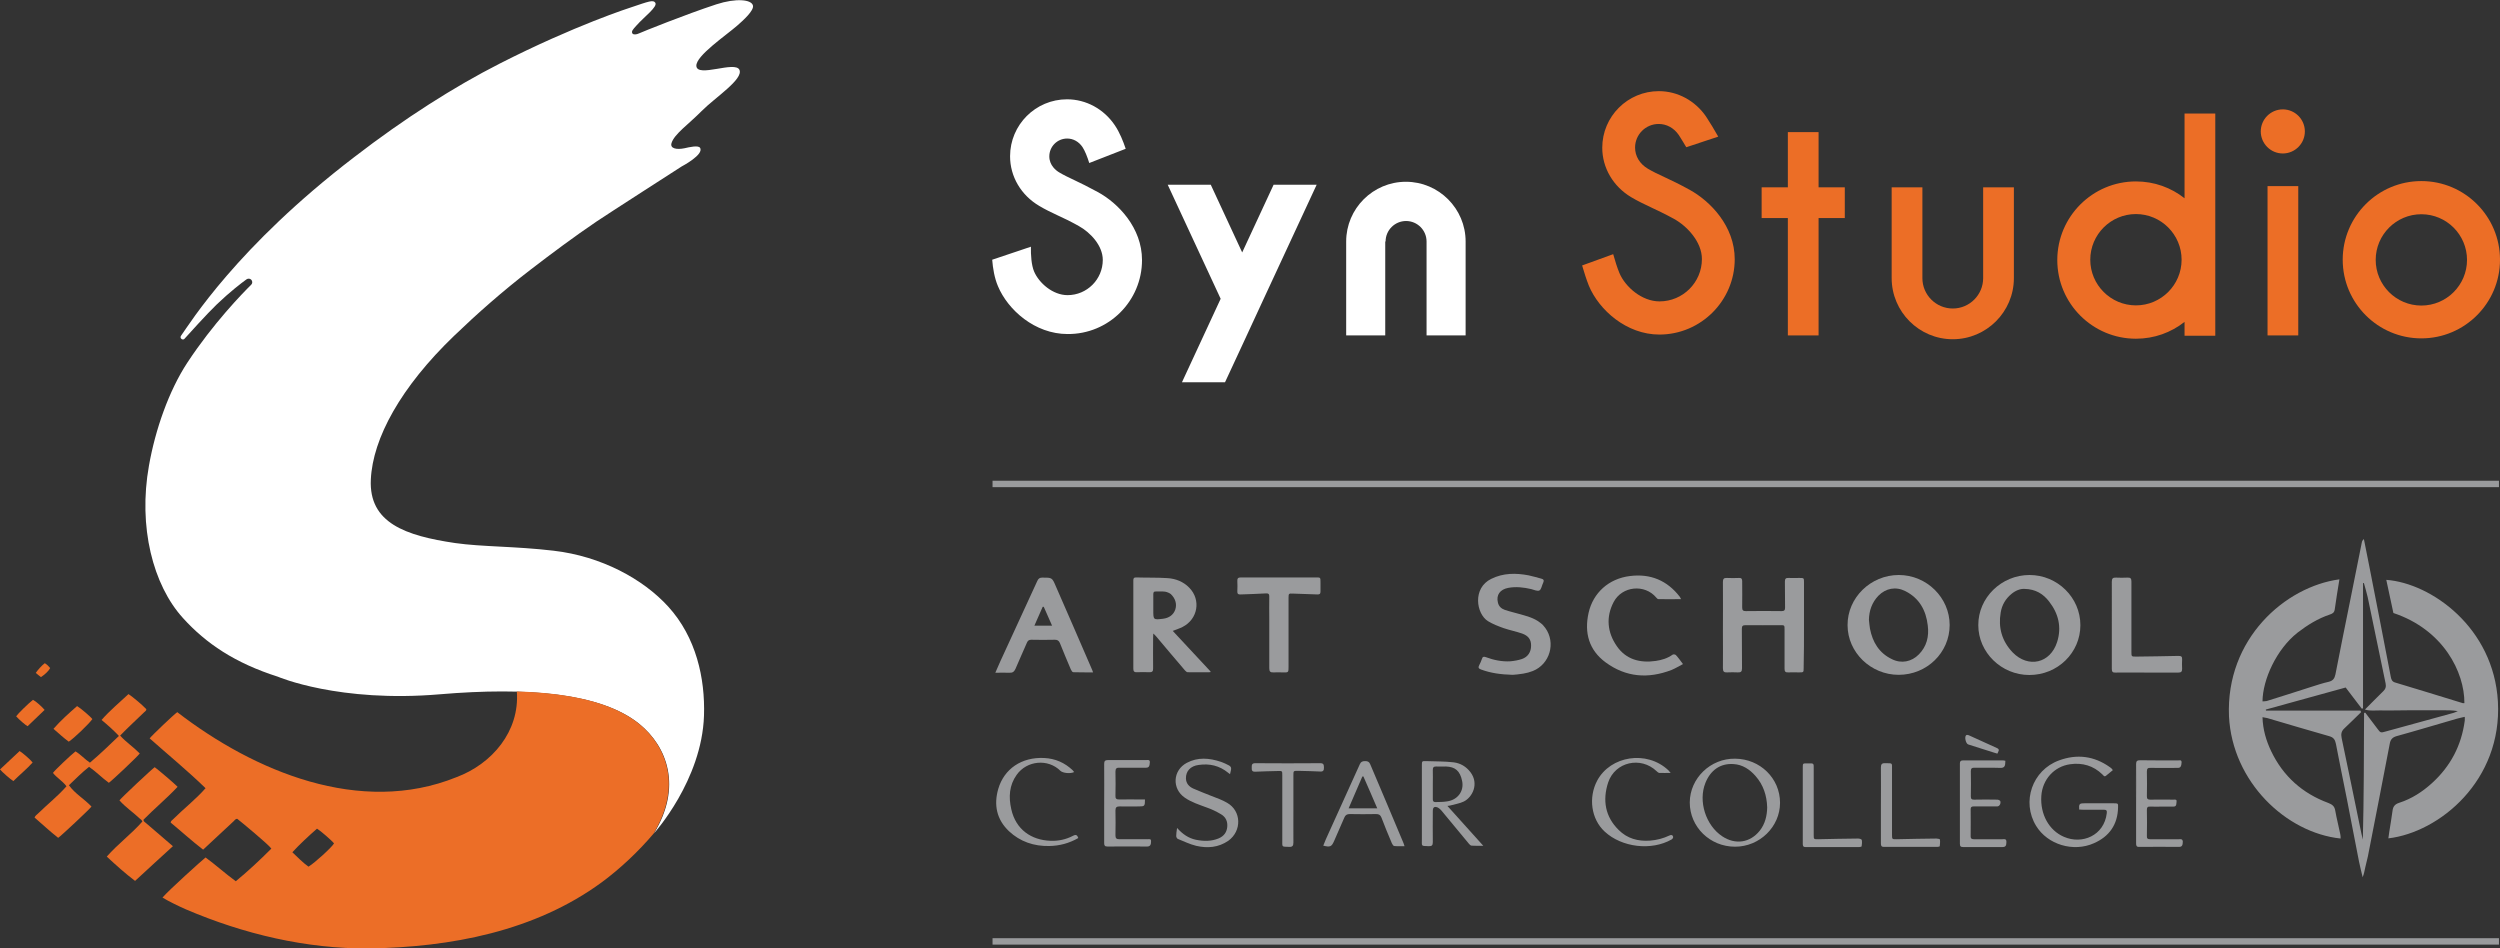 <?xml version="1.0" encoding="utf-8"?>
<!-- Generator: Adobe Illustrator 27.5.0, SVG Export Plug-In . SVG Version: 6.00 Build 0)  -->
<svg version="1.1" id="Layer_2" xmlns="http://www.w3.org/2000/svg" xmlns:xlink="http://www.w3.org/1999/xlink" x="0px" y="0px"
	 viewBox="0 0 1440 546.1" style="enable-background:new 0 0 1440 546.1;" xml:space="preserve">
<rect x="0" y="0" width="1440" height="546.1" fill="#333333" stroke="none"/>
<style type="text/css">
	.st0{fill:#FFFFFF;}
	.st1{fill:#EC6E27;}
	.st2{fill:#9A9B9D;}
	.st3{fill:#EC6E26;}
</style>
<g>
	<path class="st0" d="M343.6,127.6c-13,8.8-25.7,18.3-37.7,27.5c-16.4,12.6-31.1,25.6-44.3,38.3c-30.7,29.5-46.9,59-48,82.8
		c-1.2,25.1,20.1,32.4,48.6,36.6c15.4,2.2,34.4,1.8,56.6,4.4c27.6,3.2,51.6,16.3,66.1,32.2c16.1,17.7,21.3,41.3,20.6,62.8
		c-1.2,37.3-28.8,67.8-28.8,67.8c16.3-26.7,7.7-49.8-8.3-62.9c-22.2-18.1-65.1-21.4-114.9-17.2c-58.3,5-93.4-10.1-93.4-10.1
		c-24.8-7.9-41.5-19.2-54.7-33.8c-17.3-19-25.9-52.6-19.6-87.8c3.6-20.5,11.4-43,22.1-59.3c14.8-22.5,31.8-40,36.8-44.9
		c0.8-0.8,0.8-2.1,0-2.9h0c-0.7-0.7-1.8-0.8-2.7-0.2c-2.9,2.1-9.6,7.2-17.2,14.5c-5.6,5.4-15.7,16.6-18.5,19.7
		c-0.4,0.5-1.1,0.6-1.7,0.2l0,0c-0.6-0.4-0.8-1.2-0.4-1.8c5.2-7.3,32.4-51.4,99.7-102.9C233.2,68,262,49.8,287.5,36.8
		c43.7-22.3,76.1-32.6,76.1-32.6c10.1-3.4,12.6-4.4,13.8-2.7c1.7,2.3-6.3,8.1-10.8,13.2c-2.1,2.3-3.1,3.4-2.3,4.6
		c0.5,0.8,2.4,0.6,3.6,0c2.2-1,27-11,44.7-16.8c11.4-3.7,20.3-2.8,21.1,0.7c0.7,2.9-5.7,8.6-9,11.5c-6.5,5.7-24,17.5-23.6,23.3
		c0.5,6.9,22.3-3.1,24.8,2.2c2.5,5.4-14.2,16.1-21.8,23.8c-7.5,7.6-15.7,13.2-17.3,18.4c-1,3.2,3,3.9,7.4,3c3.1-0.7,7.9-1.8,9-0.3
		c2.6,3.9-10.6,10.8-10.6,10.8S349.2,123.8,343.6,127.6z"/>
	<g>
		<path class="st1" d="M380,473.4l-3.3,6.1C378,477.4,379.1,475.4,380,473.4z"/>
		<path class="st1" d="M380,473.4c11.3-24,2.9-44.4-11.8-56.4c-15.3-12.4-40.2-17.9-70.5-18.7c1.7,22.9-14.2,41.7-34.9,49.4
			c-55.3,22.3-116.3-3.3-160.7-37.5c-1.9,1.3-14.5,13.3-15.9,15.1c10.7,9.5,21.9,18.7,32.2,28.7c-5.7,6.5-12.7,11.9-18.8,18
			c-0.5,0.5-1.2,0.8-1.3,1.8c6.3,5.2,12.2,10.6,18.7,15.6c5.9-5.4,11.6-10.9,17.5-16.3c0.6-0.6,1.1-1.4,2.1-1.5
			c1.7,1.3,18.1,14.8,19.7,17.2c-6.5,6.5-13.4,13-20.5,18.8c-5.9-4.3-11.5-9.4-17.4-13.7c-1.9,1.5-21.5,19.1-24.8,23.1
			c3.6,2.2,9.6,5.1,13.5,6.8c33.2,14.2,69.3,22.8,105.5,22.5c46.9-0.7,95.4-9.8,134-38.1c10.7-7.9,21.2-17.8,30-28.2
			c0.1-0.1,0.1-0.2,0.2-0.4L380,473.4z M177.7,499.2c-3.4-2.4-6.2-5.4-9.3-8.3c4.4-4.8,9.3-9.3,14.2-13.6c1.9,1.1,8.7,7,9.8,8.5
			C191,488.2,181.3,497,177.7,499.2z"/>
		<path class="st1" d="M39.7,452.3c3.9-3.7,7.4-7.3,11.6-10.6c4.1,2.8,7.4,6.3,11.4,9.2c2.2-1.6,16.6-15.2,17.8-16.9
			c-3.6-3.7-7.9-6.5-11.3-10.3c4.5-4.7,9.3-9,13.9-13.5c0.5-0.5,1.2-0.8,1.2-1.7c-2.2-2.4-8.7-7.8-10.3-8.7
			c-5.2,4.9-10.8,9.5-15.5,14.9c3.5,2.9,6.9,5.9,10,9.2c-5.5,5.3-10.9,10.5-16.7,15.4c-3-2-5.3-4.7-8.3-6.5
			c-2.5,1.9-12,10.9-13,12.4c2.3,2.9,5.6,4.7,7.8,7.7c-5,5.7-11.1,10.5-16.5,15.8c-0.7,0.6-1.5,1.2-1.9,2.2c4.5,3.9,8.9,8,13.6,11.7
			c1.8-1.2,17.7-16.1,19.2-18C48.6,460.2,43.2,457.2,39.7,452.3z"/>
		<path class="st1" d="M97.6,485.7c-4.5-3.9-9-7.7-13.5-11.6c-0.6-0.5-1.4-0.9-1.5-1.9c6.4-6.5,13.5-12.4,19.7-19
			c-1.7-1.8-11.7-10.3-13.2-11.3c-1.5,1-18.9,17.3-20.3,19.1c3.4,3.9,7.8,6.8,11.6,10.4c0.6,0.5,1.3,0.9,1.6,1.8
			c-6.3,7.2-14.2,13-20.5,20.2c5.2,4.8,10.6,9.7,16.3,14c7.3-6.7,14.4-13.3,21.8-20C98.8,486.7,98.2,486.2,97.6,485.7z"/>
		<path class="st1" d="M53.2,414.2c-1.1-1.5-6.9-6.4-8.8-7.5c-4.7,4.1-9.5,8.4-13.6,13.1c3,2.6,5.8,5.2,8.8,7.4
			C42.6,425.3,51.4,416.8,53.2,414.2z"/>
		<path class="st1" d="M11.3,432.6c-3.7,3.5-7.4,7-11.3,10.6c1.5,1.7,5.9,5.6,7.7,6.7c3.6-3.6,7.7-6.9,11.1-10.7
			C17.5,437.5,13.1,433.7,11.3,432.6z"/>
		<path class="st1" d="M15.9,418.3c3.2-3.1,6.4-6.2,9.8-9.4c-1.8-2.1-5.1-5-6.7-5.8c-2.8,2.2-8.8,8.1-9.7,9.5
			C11.2,414.7,14.6,417.6,15.9,418.3z"/>
		<path class="st1" d="M28.9,384.8c-0.9-1.1-1.9-2.1-3.1-2.8c-1.6,1.2-4,3.8-5.2,5.6c1.1,0.9,2,1.7,3,2.4
			C25.8,388.6,28.2,386.3,28.9,384.8z"/>
		<path class="st1" d="M376.8,479.5c-0.1,0.1-0.1,0.2-0.2,0.4c0,0,0,0,0.1-0.1L376.8,479.5z"/>
	</g>
</g>
<path class="st2" d="M1347.5,333.7c-1,6-1.9,11.7-2.7,17.4c-0.3,1.9-1.4,2.4-2.9,2.9c-6.8,2.3-12.8,6-18.5,10.4
	c-12.2,9.6-20.1,27.1-20.2,39.6c0.8-0.1,1.6,0,2.4-0.2c8.4-2.6,16.8-5.3,25.2-8c3.5-1.1,7-2.3,10.6-3.1c2.4-0.6,3.3-1.9,3.8-4.2
	c2.7-14.1,5.6-28.1,8.4-42.1c2.3-11.3,4.5-22.6,6.8-33.9c0.1-0.7,0.4-1.3,1.2-2c1,5.2,2.1,10.4,3.1,15.6
	c4.2,21.3,8.3,42.5,12.4,63.8c0.3,1.6,0.8,2.7,2.4,3.2c13,3.9,26,7.9,39,11.9c0.3,0.1,0.7,0,1,0c0.1-17.8-12.1-42.3-40.9-51.9
	c-1.3-6.2-2.7-12.6-4.1-19.1c25.8,1.9,61.9,27.4,64.3,70.2c2.5,45.3-33.5,75.2-63.1,78.7c0.2-1.2,0.3-2.4,0.5-3.6
	c0.6-4.1,1.4-8.2,1.9-12.3c0.3-2.5,1.4-3.8,3.9-4.6c7.1-2.3,13.3-6.3,18.8-11.3c10.7-9.7,17-21.7,18.9-36c0.1-0.6,0-1.2,0-2.2
	c-1.7,0.4-3.2,0.7-4.6,1.1c-11.5,3.3-23,6.8-34.6,10c-2.5,0.7-3.6,2-4,4.4c-4.1,21.6-8.4,43.3-12.6,64.9c-0.4,2.1-1.1,4.2-1.5,6.3
	c-0.4,1.8-0.7,3.7-1.5,5.7c-0.7-3-1.5-6-2.1-9c-2.4-12-4.6-24-7-36.1c-2.1-10.6-4.3-21.1-6.3-31.7c-0.5-2.5-1.4-3.8-4-4.5
	c-11.9-3.4-23.8-6.9-35.6-10.4c-0.8-0.2-1.6-0.3-2.7-0.5c0.2,7.1,2.1,13.5,5,19.6c6.9,14.4,18,24.3,32.9,29.8c2.3,0.9,3.6,1.9,4,4.4
	c0.8,4.6,2,9.1,2.9,13.6c0.2,0.8,0.2,1.7,0.2,2.5c-31.4-3.3-62.4-32.6-64.3-70.4C1282,367.9,1316.3,337.9,1347.5,333.7z
	 M1359.6,409.3c0.1,0.3,0.3,0.6,0.4,0.9c-3.2,3.1-6.3,6.2-9.5,9.2c-1.9,1.7-2.2,3.4-1.7,5.8c3.7,17.4,7.2,34.8,10.8,52.2
	c0.4,2.1,0.9,4.2,1.4,6.2c0.6-24.3,0.6-48.5,0.7-72.8c0-0.1,0.1-0.2,0.2-0.2c0.1,0,0.2-0.1,0.5-0.1c2.2,3,4.5,6,6.8,9
	c2,2.7,2,2.7,5.1,1.8c13-3.6,26-7.1,39-10.7c0.8-0.2,1.6-0.7,2.4-1c-3.1-0.5-6-0.5-8.9-0.5c-2.9,0-5.9,0-8.8,0c-2.9,0-5.9,0-8.8,0
	c-3.1,0-6.1,0.1-9.2,0.1c-2.9,0-5.9,0.1-8.8,0c-2.8-0.1-5.7,0.5-9-0.5c3.8-3.8,7.1-7.2,10.5-10.5c1.4-1.3,1.8-2.7,1.4-4.6
	c-3.5-16.5-6.8-33.1-10.3-49.6c-0.6-2.8-1.5-5.5-2.2-8.2c-0.2,0-0.3,0.1-0.5,0.1c0,12,0,24,0,36c0,12,0,24.1,0,36.1
	c-0.2,0.1-0.4,0.1-0.7,0.2c-3.1-4-6.2-8.1-9.3-12.2c-15.5,4.3-30.8,8.5-46,12.7c0,0.2,0.1,0.4,0.1,0.6
	C1323.3,409.3,1341.5,409.3,1359.6,409.3z"/>
<g>
	<path class="st2" d="M745,485.3c-0.1-6.5,0-13,0-19.4c0-6.4,0-12.8,0-19.3c0,6.4,0,12.8,0,19.3C744.9,472.4,744.9,478.8,745,485.3z
		"/>
	<path class="st2" d="M1093.7,331.2c-16.2,0-29.6,13.1-29.5,28.9c0,15.7,13.4,28.6,29.4,28.6c16.3,0,29.4-12.8,29.4-28.7
		C1123,344.3,1109.8,331.2,1093.7,331.2z M1105.3,376.9c-4.2,4.3-10.1,5.5-15.5,2.8c-7.4-3.5-11.2-9.8-12.7-17.6
		c-0.3-1.7-0.4-3.4-0.6-5.1c0.1-5.3,1.8-10,5.4-13.8c4.3-4.4,10.1-5.5,15.6-2.7c8.1,4.1,11.9,11.1,12.9,19.8
		C1111.2,366.6,1109.8,372.3,1105.3,376.9z"/>
	<path class="st2" d="M1168.9,388.8c16.3,0,29.4-12.8,29.4-28.7c0-15.9-13.2-28.9-29.3-28.9c-16.2,0-29.6,13.1-29.5,28.9
		C1139.5,375.8,1152.8,388.8,1168.9,388.8z M1152.4,352.8c0.7-4.3,2.8-7.9,6.2-10.7c2.4-2,5.1-3,7.4-2.9c6.6,0.1,11,3,14.3,7.3
		c5.4,6.9,7.3,14.8,4.6,23.3c-3.9,12.3-16.6,15.2-25.6,6C1153.1,369.3,1150.9,361.5,1152.4,352.8z"/>
	<path class="st2" d="M697.3,386.8c-7.2-7.7-14.4-15.5-21.8-23.4c2.2-0.9,4-1.4,5.7-2.3c8.8-4.5,10.7-15.6,3.8-22.6
		c-3.4-3.5-7.8-5.2-12.5-5.5c-6-0.4-12.1-0.2-18.2-0.4c-1.3,0-1.5,0.7-1.5,1.7c0,3.5,0,7.1,0,10.6c0,13.3,0,26.7,0,40
		c0,1.5,0.2,2.4,2.1,2.3c2.3-0.1,4.7-0.1,7,0c1.7,0.1,2.4-0.5,2.3-2.3c-0.1-5.8,0-11.6,0-17.4c0-0.7,0.1-1.4,0.1-2.6
		c0.8,0.8,1.2,1.1,1.6,1.6c5.5,6.5,11,13.1,16.6,19.6c0.4,0.5,1.1,1.1,1.6,1.1c4.3,0.1,8.6,0,13,0
		C697.2,387.1,697.3,387,697.3,386.8z M669.9,356.4c-5.6,0.7-5.6,0.6-5.6-4.9c0-1,0-2,0-2.9c0,0,0,0,0,0c0-2.1,0-4.3,0-6.4
		c0-1.1,0.4-1.6,1.5-1.5c1.8,0,3.6-0.1,5.3,0.1c1.1,0.2,2.4,0.7,3.3,1.4c2.5,2.4,3.6,5.5,2.6,8.8C675.9,354.3,673.2,356,669.9,356.4
		z"/>
	<path class="st2" d="M1039.1,360.3c0-8.3,0-16.5,0-24.8c0-2.6,0-2.6-2.7-2.6c-2.1,0-4.2,0.1-6.2,0c-1.6-0.1-2.1,0.5-2.1,2.1
		c0.1,5,0,10,0.1,15c0,1.5-0.5,2-2,2c-6.9-0.1-13.7-0.1-20.6,0c-1.6,0-2.1-0.5-2.1-2.1c0.1-5.1,0-10.2,0-15.2c0-1.3-0.5-1.9-1.8-1.8
		c-2.3,0.1-4.7,0.1-7,0c-1.8-0.1-2.3,0.6-2.3,2.3c0.1,9.5,0,19.1,0,28.6c0,7,0.1,14.1,0,21.1c0,1.9,0.6,2.5,2.4,2.4
		c2.1-0.1,4.2-0.1,6.2,0c1.8,0.1,2.4-0.5,2.4-2.4c-0.1-7.6,0-15.2-0.1-22.7c0-1.6,0.5-2.1,2.1-2.1c6.7,0.1,13.4,0,20,0
		c2.5,0,2.5,0,2.5,2.5c0,7.5,0,15,0,22.6c0,1.6,0.5,2.2,2.1,2.1c2.1-0.1,4.2,0,6.2,0c2.7,0,2.7,0,2.7-2.6
		C1039.1,376.6,1039.1,368.5,1039.1,360.3z"/>
	<path class="st2" d="M608.2,337.8c-2.2-5.2-2.2-5.1-7.9-5.1c-1.5,0-2.2,0.6-2.8,1.9c-7.1,15.4-14.2,30.9-21.3,46.3
		c-0.9,2-1.8,4.1-2.9,6.6c3,0,5.5-0.1,8.1,0c1.8,0.1,2.7-0.5,3.5-2.2c2.1-5.1,4.5-10.1,6.6-15.1c0.5-1.2,1.2-1.7,2.5-1.7
		c4.5,0.1,9.1,0.1,13.6,0c1.5,0,2.3,0.5,2.9,1.9c2,5.1,4.2,10.2,6.3,15.2c0.3,0.7,0.9,1.6,1.4,1.6c3.7,0.1,7.4,0.1,11.4,0.1
		c-0.3-0.9-0.5-1.5-0.8-2.1C622,369.4,615.1,353.6,608.2,337.8z M595.8,360.4c1.7-3.8,3.2-7.4,4.8-10.9c0.2,0,0.4,0,0.6,0
		c1.6,3.5,3.1,7.1,4.8,10.9C602.4,360.4,599.3,360.4,595.8,360.4z"/>
	<path class="st2" d="M963.4,377.1c-2.9,2.1-6.3,3.1-9.7,3.6c-9,1.3-17.1-0.8-22.4-8.5c-5.5-7.9-6.4-16.8-1.8-25.5
		c4.9-9.2,17.9-10.4,24.5-2.5c0.3,0.4,0.8,0.9,1.3,0.9c4.3,0.1,8.5,0,13,0c-0.3-0.6-0.5-1-0.7-1.3c-7.3-9.5-17-13.5-28.8-12
		c-12.1,1.5-21.2,9.6-23.8,21.3c-2.5,11.4,0.2,21.3,9.8,28.4c11.7,8.6,24.5,9.6,38,4.4c2.2-0.9,4.3-2.2,6.6-3.4
		c-1.5-2-2.7-3.7-4.1-5.2C964.9,376.9,963.8,376.8,963.4,377.1z"/>
	<path class="st2" d="M890.1,361.7c-0.8-1.1-1.7-2.1-2.8-2.9c-3.6-2.9-8.1-4-12.4-5.2c-2.7-0.8-5.5-1.4-8.1-2.3c-2-0.7-3.5-2-4-4.2
		c-1.1-4.4,1.2-7.6,6-8.5c4.4-0.8,8.8-0.3,13.1,0.7c1.6,0.4,3.7,1.4,4.8,0.8c1.2-0.7,1.4-3,2.2-4.5c0.6-1.3,0.2-2-1.1-2.3
		c-2.4-0.6-4.8-1.4-7.3-1.9c-7.4-1.4-14.6-1.4-21.5,2c-11,5.3-8.7,20.2-1.9,24.4c2.8,1.7,5.9,2.9,9,4c3.5,1.2,7.1,1.9,10.6,3.1
		c3.7,1.3,5.3,3.6,5.2,7.1c0,3.5-1.8,6.4-5.3,7.6c-2.1,0.7-4.4,1.1-6.6,1.3c-4.9,0.3-9.6-0.7-14.2-2.4c-1.2-0.4-1.8-0.3-2.2,1
		c-0.4,1.3-1,2.5-1.6,3.7c-0.7,1.3-0.3,1.9,1,2.4c5.6,2.1,11.4,2.9,18.3,3.1c1.4-0.1,3.8-0.3,6.1-0.7c1.9-0.3,3.7-0.8,5.5-1.5
		C892.7,382.6,896.3,370.3,890.1,361.7z"/>
	<path class="st2" d="M742.2,384c0-13.3,0-26.5,0-39.8c0-2.3,0.2-2.4,2.4-2.3c4.8,0.2,9.5,0.3,14.3,0.5c1.2,0,1.7-0.3,1.7-1.6
		c0-1.8,0-3.7,0-5.5c0-2.7,0-2.7-2.6-2.7c-7.1,0-14.2,0-21.3,0c-7.3,0-14.6,0-21.9,0c-1.6,0-2.2,0.5-2.1,2.1c0.1,1.9,0.1,3.9,0,5.9
		c-0.1,1.5,0.6,1.9,2,1.8c4.8-0.2,9.7-0.3,14.5-0.6c1.4-0.1,2,0.4,1.9,1.9c-0.1,4.3,0,8.6,0,12.8c0,9.5,0,19,0,28.4
		c0,1.9,0.6,2.5,2.4,2.4c1.8-0.1,3.6,0,5.3,0C742.2,387.4,742.2,387.4,742.2,384z"/>
	<path class="st2" d="M736.7,332.7c7.1,0,14.2,0,21.3,0C750.9,332.7,743.8,332.7,736.7,332.7c-7.3,0-14.6,0-21.9,0
		C722.1,332.7,729.4,332.7,736.7,332.7z"/>
	<path class="st2" d="M1235.6,387.4c6.4,0,12.7,0,19.1,0c1.6,0,2.2-0.5,2.2-2.1c-0.1-1.8-0.1-3.7,0-5.5c0.1-1.7-0.6-2-2.2-2
		c-8.1,0.2-16.2,0.3-24.2,0.4c-2.8,0-2.8,0-2.8-2.7c0-13.5,0-27,0-40.5c0-1.8-0.5-2.4-2.3-2.3c-2.2,0.1-4.4,0.1-6.6,0
		c-1.8-0.1-2.4,0.5-2.4,2.4c0.1,8.3,0,16.6,0,24.9c0,8.4,0,16.9,0,25.3c0,1.6,0.5,2.2,2.1,2.1
		C1224.2,387.3,1229.9,387.4,1235.6,387.4z"/>
	<path class="st2" d="M1216.4,360c0-8.3,0.1-16.6,0-24.9C1216.4,343.3,1216.4,351.7,1216.4,360c0,8.4,0,16.9,0,25.3
		C1216.4,376.8,1216.4,368.4,1216.4,360z"/>
	<path class="st2" d="M999.4,437c-14.1-0.2-26,11.2-26.1,25.2c0,14.1,11.6,25.5,26.1,25.5c14.1,0,25.9-11.4,25.9-25.3
		C1025.3,448.3,1013.8,437.1,999.4,437z M1013.6,478.5c-5.6,7-14.1,8.2-21.6,3.2c-9.5-6.3-13.9-20.2-9.7-30.7
		c3-7.5,8.7-11.4,16.2-10.9c5.2,0.3,9.4,3.1,12.7,6.9c4.5,5.1,6.5,11.2,6.7,18.1C1017.8,469.9,1016.7,474.6,1013.6,478.5z"/>
	<path class="st2" d="M1217.7,462.7c-5.7,0-11.4,0-17.1,0c-2.9,0-3.2,0.4-3,3.6c0.7,0,1.4,0.1,2.1,0.1c4,0,8.1,0,12.1,0
		c1.5,0,1.9,0.5,1.7,2c-1.5,12.9-14.2,18.2-24.7,13.6c-8.6-3.7-13.7-13-13-23.5c0.6-9.4,7.3-17,16.6-18.3c7-1,13.4,0.8,18.6,5.9
		c0.6,0.5,1,1.6,2.1,0.7c1.3-1,2.5-2.1,3.9-3.2c-0.3-0.4-0.5-0.7-0.6-0.8c-0.4-0.3-0.7-0.7-1.1-0.9c-9.1-6.5-19-7.7-29.3-3.9
		c-15.4,5.6-21.7,23.8-13.2,37.7c6.6,10.8,21.4,15.3,33.3,10c8.9-3.9,13.7-10.8,13.9-20.6C1220.1,462.8,1220,462.7,1217.7,462.7z"/>
	<path class="st2" d="M835.6,463.9c2.5-0.7,5.2-1.1,7.5-2.2c5.1-2.5,8.9-10.3,3.9-16.9c-2.5-3.3-5.8-5.2-9.7-5.7
		c-5.2-0.6-10.5-0.5-15.7-0.7c-2.6-0.1-2.6,0-2.6,2.5c0,14.1,0,28.2,0,42.4c0,4.4-0.6,3.9,4,4.1c1.8,0.1,2.3-0.6,2.3-2.3
		c-0.1-6,0-12,0-18c0-2.2,1-2.8,3-1.9c0.7,0.4,1.4,1,1.9,1.6c5.3,6.4,10.6,12.8,15.9,19.2c0.4,0.5,1,1.1,1.6,1.1
		c2.1,0.1,4.2,0.1,6.7,0.1c-7-7.7-13.7-15.2-20.7-23C834.8,464.1,835.3,464,835.6,463.9z M826.8,462c-1.1,0-1.5-0.5-1.5-1.6
		c0-2.9,0-5.7,0-8.6c0-2.8,0.1-5.5,0-8.3c0-1.4,0.4-2,1.9-2c1.9,0.1,3.8,0,5.7,0c5.2,0.2,8.1,2.4,9.3,8.4c1.2,5.9-2.7,10.9-8.7,11.7
		C831.2,462,829,461.9,826.8,462z"/>
	<path class="st2" d="M789.2,440.1c-0.6-1.4-1.5-1.7-2.9-1.7c-1.4,0-2.4,0.3-3,1.7c-6.5,14.4-13.1,28.8-19.6,43.3
		c-0.5,1.2-1,2.4-1.5,3.7c4.1,1,4.8,0.6,6.3-2.8c1.9-4.4,3.9-8.8,5.8-13.3c0.6-1.5,1.5-2.1,3.1-2.1c5.1,0.1,10.2,0.1,15.2,0
		c1.7,0,2.5,0.5,3.1,2c1.9,5,3.9,9.9,6,14.8c0.3,0.6,0.8,1.5,1.3,1.6c1.9,0.2,3.8,0.1,6,0.1c-0.3-0.8-0.4-1.4-0.6-1.8
		C802.1,470.4,795.6,455.3,789.2,440.1z M776.8,465.6c2.7-6.3,5.3-12.3,7.9-18.3c0.2,0,0.4-0.1,0.6-0.1c2.6,6,5.3,12,8,18.4
		C787.7,465.6,782.4,465.6,776.8,465.6z"/>
	<path class="st2" d="M706.8,462.4c-2.9-1.7-6.1-2.8-9.2-4c-3.4-1.4-7-2.7-10.3-4.2c-2.4-1.1-4.1-2.9-4.2-5.8
		c-0.1-4.1,2.5-7.2,7.4-7.8c6.2-0.9,11.9,0.4,16.9,4.5c0.3,0.3,0.7,0.5,1.1,0.8c1.1-4.2,1.1-4.3-2.6-6c-0.9-0.4-1.8-0.8-2.7-1.1
		c-6.6-2.2-13.2-2.8-19.6,0.6c-8.1,4.3-8.7,14.9-1.1,20.1c3.8,2.6,8.2,4,12.5,5.6c2.9,1,5.6,2.3,8.3,3.9c2.7,1.6,3.9,4.1,3.6,7.3
		c-0.3,3.1-1.9,5.3-4.9,6.6c-4.3,1.8-8.7,1.7-13.2,0.8c-4.2-0.9-7.6-3.2-10.8-6.8c-0.3,2-0.5,3.3-0.5,4.7c0,0.6,0.5,1.4,0.9,1.6
		c3.5,1.4,6.9,3.1,10.6,4c6.5,1.5,12.8,1,18.5-2.9C715.4,478.6,715.1,467.1,706.8,462.4z"/>
	<path class="st2" d="M661,483.4c-5.4,0-10.8-0.1-16.2,0c-1.8,0-2.3-0.6-2.3-2.3c0.1-4.8,0.1-9.5,0-14.3c0-1.8,0.7-2.3,2.4-2.3
		c3.7,0.1,7.5,0,11.2,0c3.2,0,3.4-0.2,3.4-4c-0.8,0-1.4,0-2.1,0c-4.2,0-8.4-0.1-12.7,0c-1.7,0-2.3-0.5-2.2-2.2
		c0.1-4.6,0.1-9.3,0-13.9c0-1.8,0.7-2.3,2.4-2.2c5.1,0.1,10.2,0,15.2,0c1.6,0,2.1-0.8,2.2-3.1c0.1-1.7-1.2-1.3-2.1-1.3
		c-7.3,0-14.7,0-22,0c-1.7,0-2.2,0.6-2.2,2.2c0.1,8.1,0,16.1,0,24.2c0,7.1,0,14.3,0,21.4c0,1.3,0.3,2,1.8,2c7.7-0.1,15.3,0,23,0
		c1.6,0,2.3-1,2.2-3.2C663,483,661.8,483.4,661,483.4z"/>
	<path class="st2" d="M1255,483.4c-5.5,0-11,0-16.5,0c-1.4,0-2-0.4-1.9-1.9c0.1-5,0.1-10,0-15c0-1.4,0.4-2,1.9-1.9
		c2.4,0.1,4.8,0,7.2,0c2.1,0,4.2,0,6.2,0c2,0,1.6-1.7,1.8-2.9c0.2-1.4-1-1.1-1.8-1.1c-4.5,0-8.9-0.1-13.4,0c-1.4,0-1.9-0.5-1.9-1.9
		c0.1-4.8,0.1-9.5,0-14.3c0-1.8,0.6-2.2,2.3-2.1c5.2,0.1,10.4,0,15.6,0c1.5,0,2-1,2.1-3.2c0-1.6-1.2-1.1-2-1.1c-7.3,0-14.7,0-22-0.1
		c-1.6,0-2.2,0.5-2.2,2.2c0.1,7.5,0,15,0,22.6c0,7.7,0,15.4,0,23.1c0,1.3,0.2,2.1,1.8,2c7.7-0.1,15.3,0,23,0c1.6,0,2.1-0.9,2.1-3.1
		C1257.1,483,1255.9,483.4,1255,483.4z"/>
	<path class="st2" d="M1230.2,440.1c0.1,7.5,0,15,0,22.6c0,7.7,0,15.4,0,23.1c0-7.7,0-15.4,0-23.1
		C1230.3,455.1,1230.3,447.6,1230.2,440.1z"/>
	<path class="st2" d="M1153.4,483.4c-5.4,0-10.9,0-16.3,0c-1.2,0-2-0.2-2-1.7c0.1-5.2,0-10.4,0-15.6c0-1.2,0.5-1.6,1.7-1.6
		c2.3,0,4.5,0,6.8,0c2.3,0,4.5,0,6.8,0c1.2,0,2.2-1.5,1.8-3c-0.1-0.4-1.1-0.9-1.7-0.9c-4.5-0.1-8.9-0.1-13.4,0
		c-1.4,0-1.9-0.4-1.9-1.9c0.1-4.8,0.1-9.7,0-14.5c0-1.6,0.6-2,2-2c5,0.1,9.9-0.1,14.9,0.1c2,0.1,2.8-0.7,2.9-2.5
		c0-0.5,0.1-1,0.1-1.6c-0.5-0.1-0.9-0.2-1.2-0.2c-7.8,0-15.5,0-23.3,0c-1.3,0-1.7,0.6-1.7,1.8c0,15.4,0,30.8,0,46.2
		c0,1.5,0.5,1.9,1.9,1.9c7.5,0,15.1,0,22.6,0c1.8,0,2.3-0.7,2.3-3C1155.7,482.9,1154.3,483.4,1153.4,483.4z"/>
	<path class="st2" d="M961.7,481.2c-3.6,1.7-7.3,2.7-11.3,3c-6.9,0.5-13.1-1.2-18-6.1c-7.9-7.7-9.4-17.3-6.1-27.4
		c4-11.9,18.8-15.2,27.9-6.5c0.4,0.4,1,0.9,1.5,1c2.1,0.1,4.1,0,6.6,0c-0.6-0.7-0.9-1.1-1.3-1.5c-12.5-11.8-33.4-8.3-41,5.9
		c-5.2,9.8-3.5,22.2,4.3,29.4c9.8,9.1,26.9,11.2,38.6,4.5c0.5-0.3,1-1.1,0.8-1.6C963.5,481,962.7,480.7,961.7,481.2z"/>
	<path class="st2" d="M618.1,481.4c-4,2.1-8.5,3.1-13,2.9c-11.1-0.4-20-6.5-22.6-18.2c-1.6-7-1.2-13.8,3.1-19.8
		c5.9-8.3,18.1-9.4,25.2-2.3c1.4,1.3,5.7,1.8,7.9,0.7c-0.3-0.3-0.5-0.7-0.8-1c-4.6-4.4-10.1-6.8-16.5-7.1
		c-12.9-0.6-23,6.2-26.4,17.8c-2.7,9.3-0.9,17.7,6.2,24.4c6.4,6,14.4,8.7,23.2,8.5c5.9-0.1,11.5-1.6,16.7-4.6
		C620.5,481,619.8,480.5,618.1,481.4z"/>
	<path class="st2" d="M760.5,439.6c-12.5,0.1-25,0.1-37.5,0c-2.1,0-2,1.2-2,2.6c-0.1,1.6,0.3,2.4,2.1,2.3c4.3-0.2,8.7-0.3,13-0.4
		c2.5-0.1,2.5,0,2.5,2.4c0,12.4,0,24.8,0,37.2c0,4.5-0.5,3.9,4,4.1c1.9,0.1,2.4-0.7,2.4-2.5c-0.1-6.5,0-13,0-19.4
		c0-6.4,0-12.8,0-19.3c0-2.6,0-2.6,2.7-2.6c4.3,0.1,8.6,0.2,12.8,0.4c1.8,0.1,2.1-0.8,2.1-2.3C762.5,440.7,762.6,439.6,760.5,439.6z
		"/>
	<path class="st2" d="M1070.2,483c-7.7,0.1-15.3,0.2-22.9,0.4c-2.6,0-2.6,0-2.6-2.5c0-12.5,0-24.9,0-37.4c0-4.2,0.4-3.8-3.9-3.8
		c-2.4,0-2.4,0-2.4,2.5c0,7.2,0,14.3,0,21.5c0,7.4,0,14.8,0,22.2c0,1.2,0.1,2,1.6,2c10.3,0,20.7,0,31,0c0.4,0,1.2-0.2,1.3-0.4
		c0.2-1.2,0.3-2.5,0.1-3.6C1072.3,483.3,1071,483,1070.2,483z"/>
	<path class="st2" d="M1038.4,442.1c0,7.2,0,14.3,0,21.5c0,7.4,0,14.8,0,22.2c0-7.4,0-14.8,0-22.2
		C1038.4,456.4,1038.4,449.3,1038.4,442.1z"/>
	<path class="st2" d="M1115.4,483c-7.7,0.1-15.4,0.2-23.1,0.4c-2.4,0-2.5,0-2.5-2.5c0-12.5,0-24.9,0-37.4c0-4.4,0.5-3.8-4-3.9
		c-1.9-0.1-2.4,0.7-2.4,2.5c0.1,7.2,0,14.4,0,21.6c0,7.3,0,14.7,0,22c0,1.2,0.1,2.1,1.7,2.1c10.3,0,20.6,0,30.9,0
		c0.4,0,1.3-0.2,1.3-0.4c0.1-1.2,0.3-2.5,0.1-3.8C1117.5,483.3,1116.2,483,1115.4,483z"/>
	<path class="st2" d="M1083.5,442.1c0.1,7.2,0,14.4,0,21.6c0,7.3,0,14.7,0,22c0-7.3,0-14.7,0-22
		C1083.6,456.5,1083.6,449.3,1083.5,442.1z"/>
	<path class="st2" d="M1133.7,428.8c4.8,1.5,9.7,3.1,14.5,4.6c0.7,0.2,1.5,0.4,2.3,0.7c0.4-1.2,1.7-2.3-0.2-3.2
		c-5.4-2.5-10.9-5-16.3-7.4c-0.4-0.2-1.2-0.3-1.5,0C1131.4,424.4,1132.3,428.4,1133.7,428.8z"/>
	<path class="st2" d="M825.3,443.5c0.1,2.7,0,5.5,0,8.3c0,2.9,0,5.7,0,8.6c0-2.9,0-5.7,0-8.6C825.3,449,825.4,446.3,825.3,443.5z"/>
</g>
<g>
	<polygon class="st0" points="727.9,172.1 758.4,106.4 733.6,106.4 715.5,145.4 697.4,106.4 672.6,106.4 703.1,172.1 680.8,220.2 
		705.6,220.2 715.5,198.9 	"/>
	<path class="st0" d="M798.1,139.1c0-6.5,5.3-11.8,11.8-11.8s11.8,5.3,11.8,11.8v54.1h22.5v-54.1c0-18.9-15.4-34.4-34.4-34.4
		c-18.9,0-34.4,15.4-34.4,34.4v54.1h22.5V139.1z"/>
	<path class="st0" d="M657.8,149.8c0-18.6-13.7-32.8-25.5-39.2c-5.5-3-9.8-5.1-13.6-6.9c-3.4-1.6-6.1-2.9-8.6-4.4
		c-1.7-1-5.7-4-5.7-9.2c0-5.7,4.6-10.3,10.3-10.3c3.5,0,6.7,1.8,8.8,4.9c1.4,2.1,2.9,5.9,3.9,9.2l21-8.2c-1.4-4.2-3.5-9.5-6.3-13.6
		c-6.3-9.3-16.5-14.9-27.5-14.9c-18.1,0-32.8,14.7-32.8,32.8c0,11.7,6.3,22.4,16.8,28.6c3.5,2.1,6.9,3.7,10.5,5.4
		c3.5,1.6,7.5,3.5,12.3,6.2c6.7,3.7,13.8,11.3,13.8,19.5c0,11.2-9.1,20.3-20.3,20.3c-8.5,0-16.5-7-19.3-13.7
		c-1.5-3.6-1.9-9.3-1.8-14.2l-22.3,7.5c0.4,5,1.3,10.5,3.3,15.2c5.7,13.7,21.3,27.6,40.1,27.6C638.6,192.6,657.8,173.4,657.8,149.8z
		"/>
	<rect x="1306.1" y="107.2" class="st3" width="17.7" height="86"/>
	<path class="st3" d="M1258.3,65.4v48.8c-7.7-6.1-17.4-9.7-28-9.7c-25,0-45.3,20.3-45.3,45.3c0,25,20.3,45.3,45.3,45.3
		c10.6,0,20.3-3.6,28-9.7v8h17.7V65.4H1258.3z M1230.3,175.9c-14.5,0-26.3-11.8-26.3-26.3c0-14.5,11.8-26.3,26.3-26.3
		s26.3,11.8,26.3,26.3C1256.6,164.1,1244.8,175.9,1230.3,175.9z"/>
	<path class="st3" d="M1394.7,194.9c-25,0-45.3-20.3-45.3-45.3c0-25,20.3-45.3,45.3-45.3c25,0,45.3,20.3,45.3,45.3
		C1440,174.6,1419.7,194.9,1394.7,194.9z M1394.7,123.4c-14.5,0-26.3,11.8-26.3,26.3c0,14.5,11.8,26.3,26.3,26.3
		c14.5,0,26.3-11.8,26.3-26.3C1421,135.2,1409.2,123.4,1394.7,123.4z"/>
	<polygon class="st3" points="1062.6,107.9 1047.5,107.9 1047.5,76.1 1029.8,76.1 1029.8,107.9 1014.7,107.9 1014.7,125.6 
		1029.8,125.6 1029.8,193.2 1047.5,193.2 1047.5,125.6 1062.6,125.6 	"/>
	<path class="st3" d="M1314.9,88.4c-7,0-12.7-5.7-12.7-12.7c0-7,5.7-12.7,12.7-12.7c7,0,12.7,5.7,12.7,12.7
		C1327.6,82.7,1321.9,88.4,1314.9,88.4z"/>
	<path class="st3" d="M1142.3,160.2c0,9.6-7.8,17.5-17.5,17.5c-9.6,0-17.5-7.8-17.5-17.5v-52.3h-17.7v52.3
		c0,19.4,15.8,35.2,35.2,35.2c19.4,0,35.2-15.8,35.2-35.2v-52.3h-17.7V160.2z"/>
	<path class="st3" d="M973.2,109.3c-5.8-3.2-10.4-5.4-14.5-7.3c-3.7-1.7-6.6-3.1-9.5-4.8c-4.7-2.8-7.4-7.2-7.4-12.2
		c0-7.5,6.1-13.6,13.6-13.6c4.6,0,8.8,2.3,11.6,6.4c1.3,2,2.8,4.5,4.3,7l18.4-6.1c-2.1-3.7-4.7-8.1-6.9-11.4
		c-6.3-9.3-16.5-14.8-27.3-14.8c-18,0-32.6,14.6-32.6,32.6c0,11.6,6.3,22.3,16.7,28.5c3.7,2.2,7.3,3.9,11.1,5.7
		c3.8,1.8,8.1,3.8,13.4,6.7c7.8,4.3,16.2,13.4,16.2,23.2c0,13.5-11,24.4-24.4,24.4c-10.2,0-19.7-8.3-23.1-16.3
		c-1.3-3.1-2.5-7-3.6-10.9l-17.9,6.5c1.2,4.1,2.5,8.2,3.9,11.7c5.8,13.9,21.6,28.1,40.6,28.1c23.9,0,43.4-19.5,43.4-43.4
		C999.2,130.3,985.2,115.9,973.2,109.3z"/>
</g>
<rect x="571.7" y="276.9" class="st2" width="867.7" height="3.7"/>
<rect x="571.7" y="540.4" class="st2" width="867.7" height="3.7"/>
</svg>
